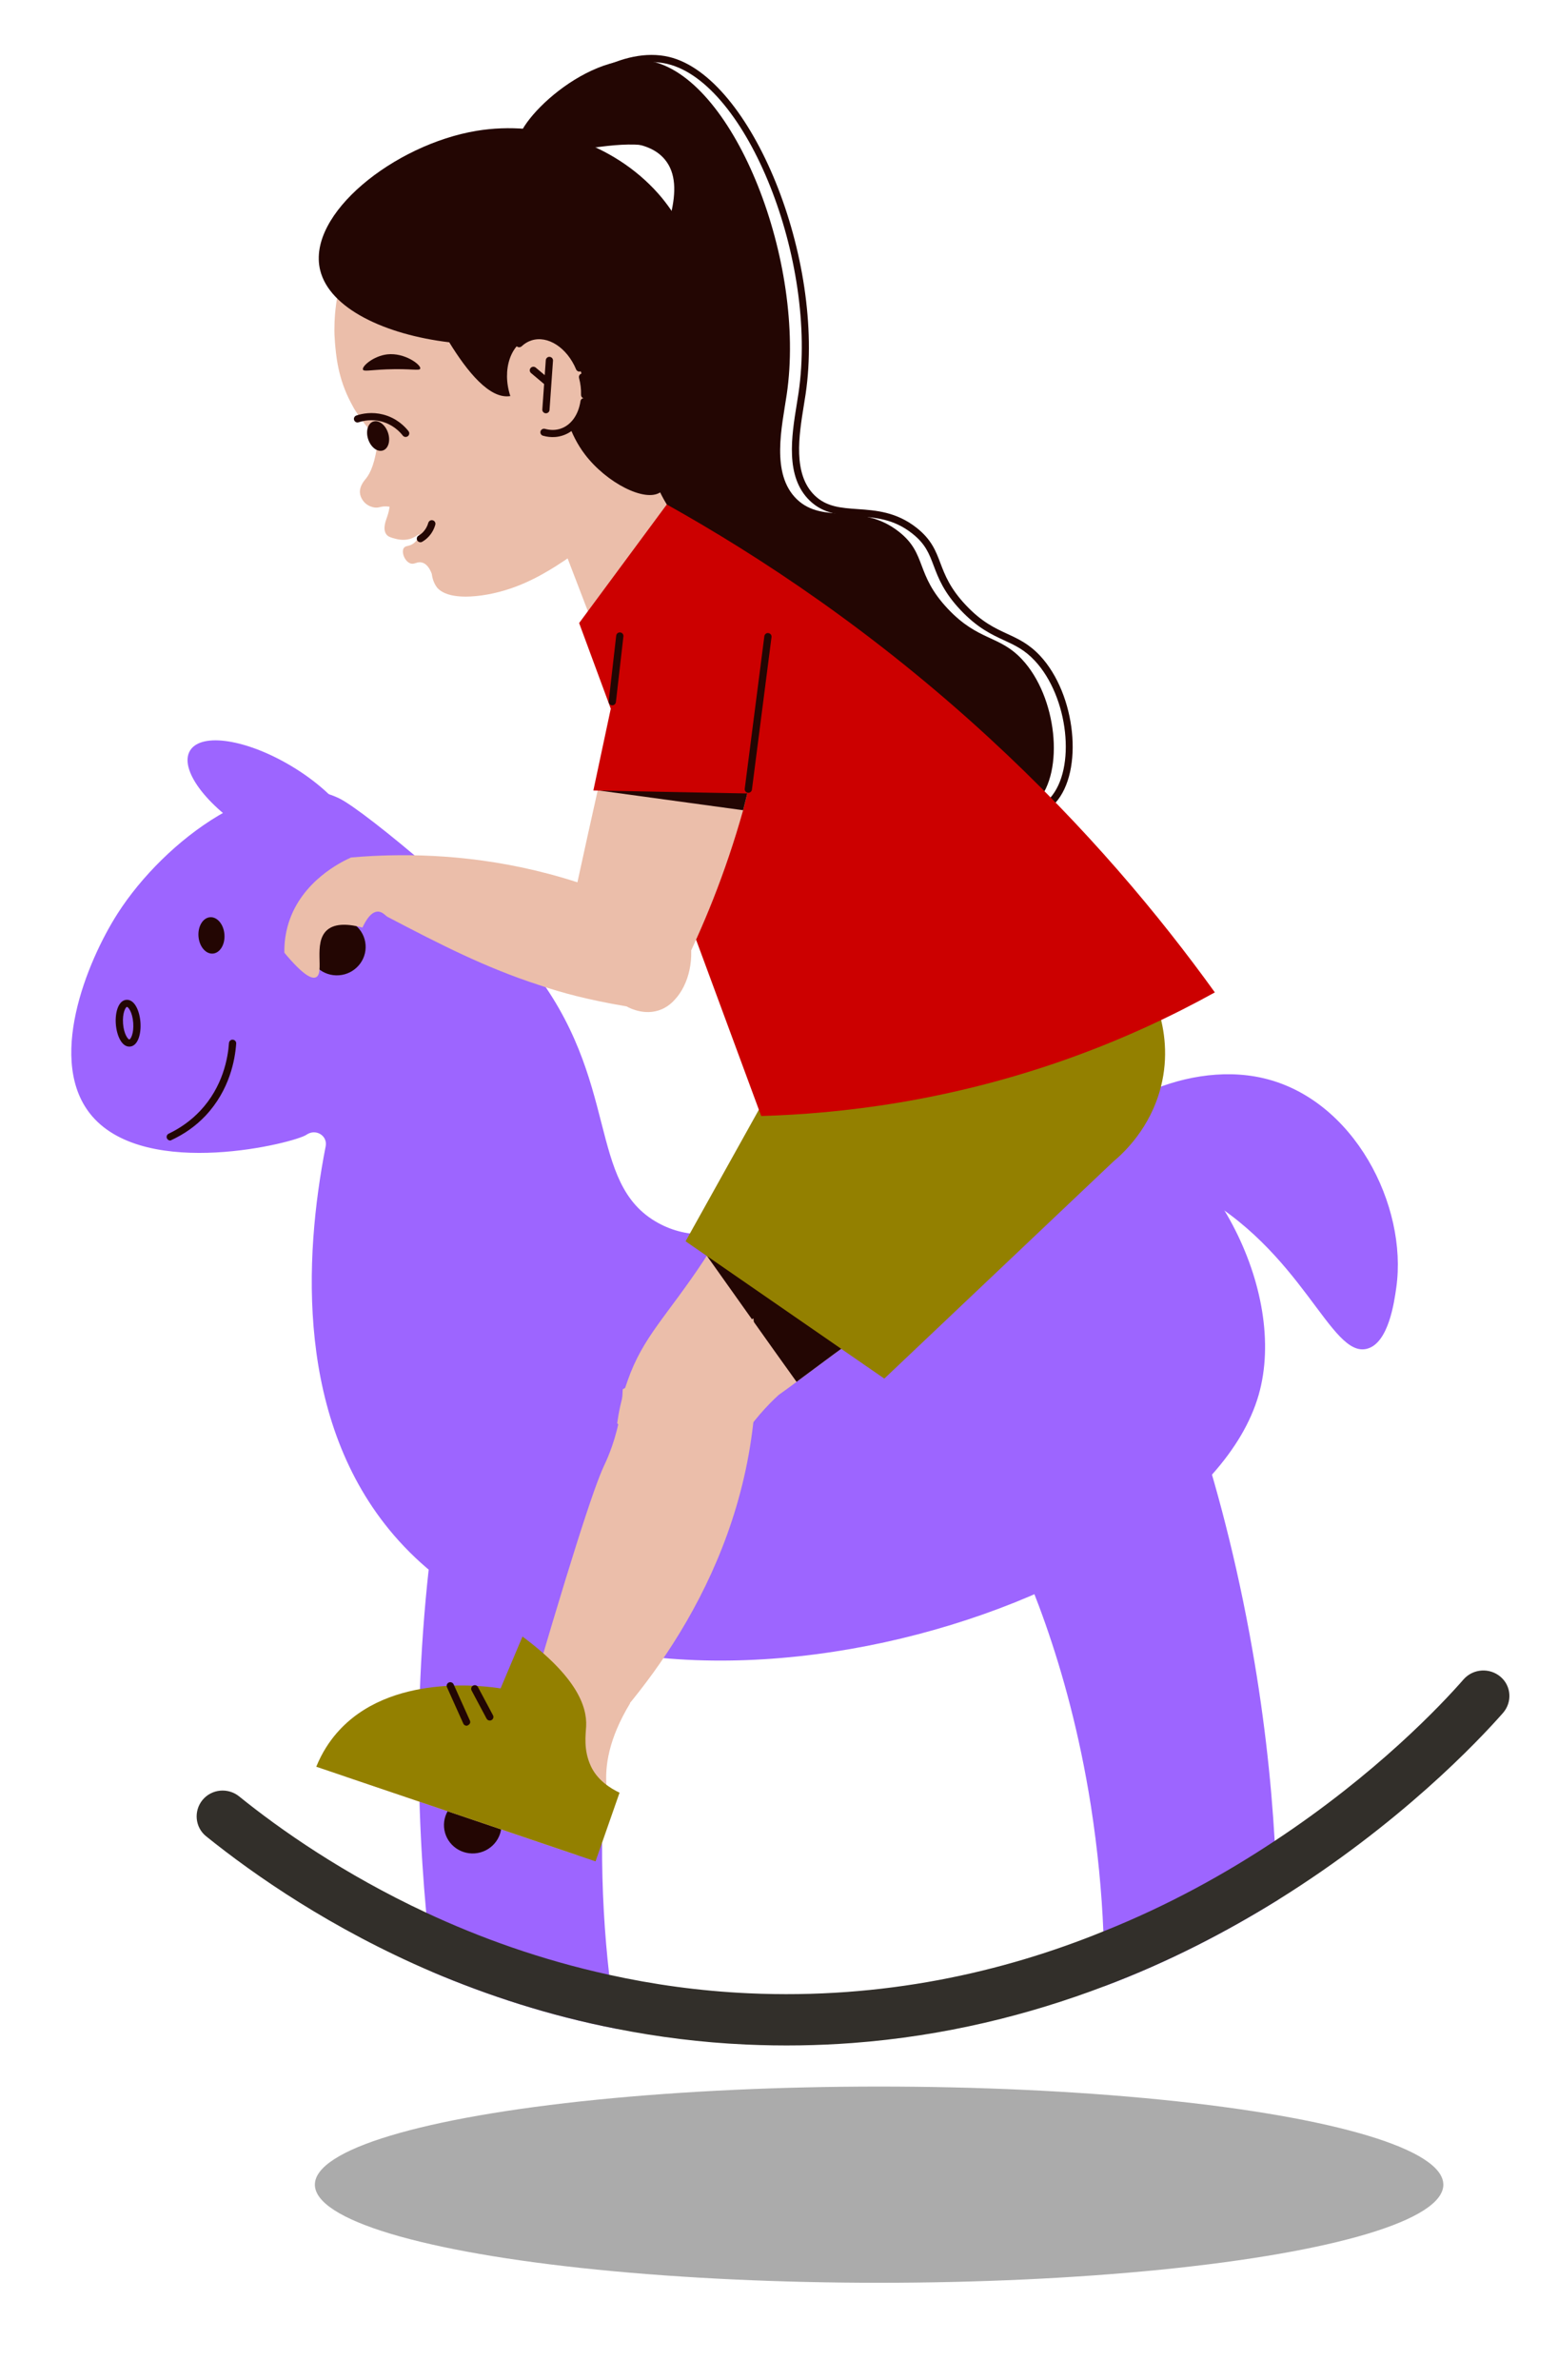 <svg width="260" height="397" viewBox="0 0 260 397" fill="none" xmlns="http://www.w3.org/2000/svg">
<path d="M150.039 88.712C154.728 92.421 152.682 95.733 158.194 101.563C163.306 106.968 166.751 105.901 170.562 109.987C176.359 116.193 177.705 128.629 173.093 133.727C164.118 143.645 123.793 135.512 110.087 111.516C101.05 95.696 100.746 68.018 108.265 46.6C110.747 39.526 114.776 31.174 110.933 26.584C105.274 19.822 87.952 27.622 86.525 24.296C85.163 21.119 98.29 7.726 108.958 10.284C122.677 13.571 134.543 43.764 131.286 65.817C130.493 71.17 128.598 79.028 132.968 83.263C137.394 87.542 143.762 83.739 150.039 88.712Z" fill="#230603"/>
<path d="M164.9 138.163C170.015 137.78 173.946 136.328 176.112 133.926C180.891 128.643 179.562 115.804 173.575 109.383C171.715 107.396 169.952 106.58 168.089 105.719C166.01 104.759 163.851 103.762 161.203 100.959C158.523 98.124 157.682 95.894 156.934 93.926C156.172 91.905 155.448 90.001 152.979 88.046C149.589 85.366 146.153 85.125 143.126 84.915C140.344 84.721 137.936 84.552 135.955 82.637C132.286 79.077 133.321 72.691 134.153 67.55C134.256 66.91 134.36 66.29 134.447 65.699C137.762 43.255 125.415 12.791 111.662 9.497C103.872 7.638 95.079 13.882 91.068 18.537C89.82 19.99 87.824 22.676 88.534 24.323C89.297 26.099 92.49 25.621 96.915 24.95C102.692 24.078 109.879 23 113.03 26.761C116.107 30.437 113.704 36.883 111.383 43.121C110.995 44.165 110.612 45.199 110.256 46.202C102.43 68.504 103.216 96.012 112.124 111.602C121.161 127.422 141.712 136.364 156.988 137.974C159.853 138.287 162.509 138.342 164.9 138.163ZM107.719 10.395C108.954 10.303 110.186 10.378 111.39 10.666C124.655 13.839 136.507 43.579 133.261 65.534C133.174 66.12 133.074 66.735 132.972 67.37C132.096 72.777 131.004 79.508 135.117 83.489C137.417 85.716 140.151 85.904 143.046 86.108C146.038 86.316 149.133 86.534 152.23 88.983C154.44 90.728 155.045 92.325 155.812 94.349C156.592 96.421 157.485 98.772 160.323 101.776C163.134 104.745 165.495 105.841 167.578 106.801C169.406 107.646 170.988 108.379 172.685 110.196C178.319 116.232 179.643 128.234 175.214 133.132C172.331 136.325 165.563 137.692 157.128 136.796C142.15 135.216 122.016 126.472 113.191 111.025C104.438 95.696 103.688 68.602 111.41 46.599C111.762 45.601 112.146 44.572 112.529 43.538C114.972 36.984 117.496 30.209 113.977 26.006C110.394 21.721 102.833 22.861 96.75 23.78C93.614 24.244 90.061 24.778 89.663 23.865C89.411 23.281 90.037 21.606 92.009 19.319C95.185 15.621 101.495 10.86 107.719 10.395Z" fill="#230603"/>
<path d="M192.733 172.256C174.115 182.498 155.502 192.74 136.854 203.033C123.214 167.405 109.587 131.82 95.918 96.247C94.794 93.281 93.628 90.324 92.5 87.364C93.757 86.275 95.059 85.215 96.324 84.168C100.175 80.879 103.999 77.683 107.858 74.441C108.194 76.795 108.972 80.394 111.274 84.147C112.318 85.916 113.494 87.312 114.528 88.432C123.978 92.785 134.919 98.936 145.97 107.842C173.58 130.008 186.703 156.781 192.733 172.256Z" fill="#EBBEAA"/>
<path d="M114.113 61.217C113.65 62.554 113.067 63.761 112.43 64.708C111.845 65.575 110.238 67.754 108.83 71.037C108.388 72.066 107.976 73.231 107.603 74.466C106.541 78.092 106.334 81.233 106.3 83.303C101.224 88.618 96.317 92.182 92.702 94.473C90.01 96.144 85.865 98.545 80.376 99.314C74.924 100.062 73.377 98.502 72.948 98.013C72.347 97.229 72.142 96.374 72.048 95.696C71.775 94.97 71.261 93.998 70.366 93.821C69.604 93.619 69.159 94.213 68.471 93.967C67.529 93.621 66.945 92.1 67.383 91.411C67.702 90.937 68.255 91.207 69.045 90.612C69.69 90.1 70.084 89.338 69.978 89.154C69.82 89.051 69.39 89.586 68.423 89.888C67.231 90.221 66.215 89.919 65.864 89.825C65.28 89.668 64.751 89.531 64.457 89.107C63.827 88.197 64.386 86.853 64.568 86.313C66.613 80.718 62.673 72.899 61.539 71.543C61.352 71.308 60.472 70.296 59.501 68.794C59.186 68.339 58.891 67.825 58.566 67.179C56.394 63.096 56.083 59.318 55.9 57.13C55.829 56.245 55.784 55.392 55.812 54.595C55.854 50.231 56.82 46.612 57.755 44.13C58.898 40.554 61.383 34.95 66.725 30.267C77.703 27.364 79.765 23.169 85.49 22.119C93.758 22.995 101.795 26.534 107.358 32.796C107.825 33.264 108.199 33.734 108.551 34.167C115.274 42.759 115.128 52.741 114.113 61.217Z" fill="#EBBEAA"/>
<path d="M66.27 84.889C65.829 84.697 65.163 84.474 64.347 84.463C63.493 84.45 63.215 84.758 62.45 84.638C62.166 84.592 61.49 84.442 60.905 83.882C60.812 83.794 60.152 83.144 60.068 82.217C59.968 81.076 60.801 80.152 61.107 79.775C61.804 78.914 62.63 77.191 63.076 73.352C64.076 75.13 65.082 76.912 66.083 78.689C66.15 80.757 66.208 82.826 66.27 84.889Z" fill="#EBBEAA"/>
<path d="M67.738 72.878C67.854 72.869 67.967 72.828 68.064 72.753C68.33 72.552 68.379 72.174 68.17 71.912C67.554 71.126 66.184 69.72 63.939 69.141C62.096 68.671 60.493 68.963 59.476 69.303C59.159 69.408 58.986 69.741 59.091 70.054C59.197 70.362 59.531 70.557 59.852 70.433C60.718 70.153 62.075 69.893 63.628 70.294C65.526 70.784 66.686 71.971 67.212 72.645C67.346 72.817 67.541 72.893 67.738 72.878Z" fill="#230603"/>
<path d="M64.758 72.192C65.197 73.523 64.811 74.844 63.892 75.138C62.974 75.436 61.878 74.594 61.439 73.258C61 71.927 61.386 70.605 62.304 70.307C63.219 70.018 64.319 70.86 64.758 72.192Z" fill="#230603"/>
<path d="M70.129 61.485C70.001 61.901 68.575 61.448 64.49 61.609C61.711 61.721 60.709 61.997 60.571 61.644C60.361 61.1 62.321 59.373 64.623 59.106C67.542 58.777 70.316 60.872 70.129 61.485Z" fill="#230603"/>
<path d="M70.204 90.444C70.291 90.437 70.381 90.411 70.46 90.362C70.86 90.136 71.226 89.841 71.544 89.496C72.056 88.946 72.436 88.262 72.643 87.519C72.73 87.196 72.541 86.87 72.219 86.784C71.893 86.694 71.568 86.891 71.475 87.204C71.318 87.766 71.032 88.28 70.651 88.697C70.413 88.954 70.143 89.17 69.855 89.335C69.562 89.501 69.468 89.867 69.635 90.151C69.757 90.353 69.983 90.46 70.204 90.444Z" fill="#230603"/>
<path d="M184.394 184.512C157.189 175.345 129.672 214.863 109.839 203.986C97.751 197.355 103.762 180.349 88.478 161.128C81.987 152.964 60.968 135.23 56.549 133.134C44.43 127.376 27.439 140.187 19.649 152.335C14.435 160.469 7.659 177.232 15.393 186.194C24.613 196.873 49.362 190.566 51.146 189.265C51.242 189.195 51.737 188.876 52.343 188.864C53.538 188.842 54.613 189.853 54.345 191.204C50.697 209.853 49.388 237.02 65.708 256.033C102.107 298.437 199.506 269.146 210.032 232.708C215.046 215.34 202.03 190.455 184.394 184.512Z" fill="#9D65FF"/>
<path d="M59.019 141.709C57.114 144.771 49.46 143.553 41.924 138.985C34.388 134.417 29.824 128.234 31.728 125.172C33.632 122.109 41.287 123.328 48.823 127.896C56.359 132.464 60.923 138.647 59.019 141.709Z" fill="#9D65FF"/>
<path d="M101.662 329.378C102.032 332.577 102.476 335.597 102.947 338.401C91.583 336.196 81.307 332.79 72.17 328.917C71.809 325.846 71.43 322.519 71.124 319.014C70.163 308.503 69.599 296.286 70.036 282.87C70.553 267.6 72.202 254.7 74.012 244.542C85.48 248.72 96.988 252.847 108.452 257.026C105.596 265.459 100.673 282.949 100.478 307.184C100.43 315.234 100.9 322.681 101.662 329.378Z" fill="#9D65FF"/>
<path d="M212.72 307.051C212.979 310.516 213.095 313.82 213.239 316.906C204.782 322.143 195.14 327.211 184.289 331.291C184.291 328.409 184.238 325.359 184.128 322.141C183.866 315.708 183.205 308.616 182.031 301.088C178.239 277.15 170.766 260.587 166.689 252.673C177.408 246.836 188.174 241.043 198.889 235.207C202.19 244.983 205.738 257.494 208.519 272.517C210.866 285.166 212.129 296.813 212.72 307.051Z" fill="#9D65FF"/>
<path d="M250.822 285.706C246.644 290.451 233.6 304.245 213.239 316.911C204.783 322.148 195.14 327.215 184.289 331.295C171.749 336.062 157.678 339.608 142.206 340.765C136.488 341.192 130.566 341.29 124.447 341.015C116.926 340.673 109.754 339.749 102.943 338.406C91.579 336.201 81.303 332.795 72.165 328.921C55.288 321.706 42.46 312.77 34.392 306.275C32.54 304.781 32.291 302.043 33.808 300.211C35.329 298.379 38.054 298.132 39.907 299.626C46.77 305.177 57.39 312.602 71.12 319.019C80.017 323.174 90.228 326.882 101.658 329.383C108.924 330.989 116.677 332.09 124.893 332.466C147.369 333.495 167.294 328.995 184.124 322.146C194.999 317.805 204.535 312.487 212.716 307.06C229.7 295.853 240.602 284.283 244.255 280.094C245.861 278.298 248.598 278.137 250.41 279.677C252.222 281.217 252.385 283.909 250.822 285.706Z" fill="#322F2A"/>
<path d="M233.017 214.733C232.666 217.234 231.717 223.992 228.153 224.957C221.998 226.619 217.483 208.432 199.044 198.633C189.103 193.35 182.251 194.302 181.869 191.133C181.279 186.228 196.844 176.592 210.802 179.828C225.997 183.349 234.929 201.13 233.017 214.733Z" fill="#9D65FF"/>
<path d="M37.454 155.858C37.579 157.533 36.711 158.963 35.516 159.052C34.32 159.141 33.249 157.857 33.124 156.182C32.999 154.506 33.867 153.077 35.062 152.988C36.258 152.898 37.328 154.182 37.454 155.858Z" fill="#230603"/>
<path d="M56.577 162.67C53.936 162.867 51.636 160.913 51.441 158.305C51.246 155.697 53.23 153.423 55.871 153.226C58.513 153.028 60.812 154.982 61.007 157.59C61.202 160.198 59.218 162.472 56.577 162.67Z" fill="#230603"/>
<path d="M83.668 304.051C83.862 306.66 81.88 308.933 79.238 309.131C76.596 309.328 74.297 307.375 74.102 304.766C73.907 302.158 75.89 299.884 78.532 299.687C81.169 299.489 83.472 301.443 83.668 304.051Z" fill="#230603"/>
<path d="M182.113 194.409C171.32 202.319 160.622 210.194 149.83 218.104C148.816 218.869 147.764 219.589 146.755 220.359C144.274 222.195 141.751 223.988 139.231 225.818C137.164 227.346 135.051 228.916 132.933 230.487C131.97 231.214 130.957 231.941 129.95 232.663C128.178 234.26 125.664 236.942 123.241 240.651C120.112 245.494 119.909 247.898 117.945 248.672C115.763 249.515 111.631 248.067 102.997 237.377C103.215 235.824 103.648 233.308 104.72 230.336C107.294 222.94 111.187 219.691 117.565 210.062C117.671 209.857 117.816 209.655 117.961 209.458C119.149 207.641 120.743 205.1 122.523 201.927C127.81 193.988 134.647 185.502 143.618 177.23C150.395 170.989 157.092 166.142 163.185 162.307C169.5 172.978 175.802 183.737 182.113 194.409Z" fill="#EBBEAA"/>
<path d="M149.833 218.017C148.815 218.868 147.764 219.588 146.749 220.353C144.269 222.19 141.746 223.983 139.226 225.813C137.158 227.341 135.046 228.911 132.928 230.482C127.896 223.481 122.949 216.451 117.96 209.452C128.607 212.242 139.239 215.152 149.833 218.017Z" fill="#230603"/>
<path d="M147.574 229.942C136.521 222.31 125.464 214.674 114.411 207.037C119.147 198.536 123.883 190.035 128.62 181.539C149.164 175.015 169.709 168.496 190.257 161.972C191.164 163.331 196.261 171.269 193.739 181.247C191.988 188.17 187.521 192.3 185.76 193.772C173.033 205.829 160.306 217.885 147.574 229.942Z" fill="#938000"/>
<path d="M86.513 289.98C89.83 291.153 93.142 292.332 96.459 293.506C105.415 284.766 123.115 264.779 125.843 236.023C126.394 230.228 126.261 224.819 125.738 219.899C118.464 223.837 111.195 227.778 103.922 231.716C103.87 233.094 103.716 235.001 103.247 237.223C102.421 241.143 101.07 243.896 100.782 244.516C99.154 247.974 95.198 259.964 86.513 289.98Z" fill="#EBBEAA"/>
<path d="M57.746 296.362L96.316 309.428C97.749 308.493 99.606 306.947 100.639 304.548C101.792 301.877 101.334 299.504 101.203 297.761C100.97 294.643 101.513 290.094 105.16 284.082C100.135 281.978 95.11 279.874 90.085 277.77C83.272 283.325 77.129 285.526 72.524 286.45C66.267 287.707 60.165 287.158 58.038 290.869C57.014 292.669 57.303 294.792 57.746 296.362Z" fill="#EBBEAA"/>
<path d="M99.385 310.466L52.777 294.679C53.756 292.275 54.996 290.449 56.188 289.073C64.991 278.879 81.393 281.272 83.537 281.619C84.757 278.737 85.976 275.851 87.195 272.964C96.165 279.646 97.982 284.565 97.817 287.928C97.745 289.365 97.348 291.845 98.588 294.548C99.682 296.931 101.848 298.272 103.391 299.009C102.052 302.824 100.719 306.643 99.385 310.466Z" fill="#938000"/>
<path d="M202.735 165.525C195.714 169.41 187.403 173.349 177.824 176.736C158.141 183.688 140.343 185.756 127.029 186.143C116.903 158.735 106.772 131.327 96.646 103.919C101.52 97.327 106.399 90.734 111.274 84.142C126.761 92.793 145.775 105.301 165.102 123.103C181.279 137.997 193.582 152.821 202.735 165.525Z" fill="#CC0000"/>
<path d="M113.317 162.697C117.289 154.804 121.065 145.647 124.013 135.14C124.724 132.334 125.439 129.438 126.057 126.357C126.235 125.635 126.322 124.91 126.408 124.186C127.377 119.116 128.076 114.325 128.413 109.623C125.365 105.495 120.221 102.648 114.913 102.332C109.789 102.016 106.511 104.214 105.599 104.852C103.651 113.815 101.7 122.864 99.747 131.827C97.527 141.696 95.4 151.563 93.273 161.515C99.955 161.911 106.636 162.302 113.317 162.697Z" fill="#EBBEAA"/>
<path d="M124.011 135.14C124.723 132.335 125.437 129.438 126.055 126.357C126.234 125.635 126.32 124.911 126.407 124.186L107.283 124.352C104.738 126.816 102.286 129.364 99.74 131.823C107.803 132.93 115.953 134.034 124.011 135.14Z" fill="#230603"/>
<path d="M132.531 132.499C132.297 121.837 132.062 111.175 131.828 100.513C129.973 99.632 122.066 96.136 113.233 99.261C109.242 100.675 106.474 102.945 104.834 104.556C102.896 113.652 100.958 122.753 99.02 131.849C110.193 132.072 121.365 132.285 132.531 132.499Z" fill="#CC0000"/>
<path d="M98.738 147.972C100.491 148.598 102.193 149.251 103.82 149.933C104.604 150.243 105.338 150.59 106.077 150.937C109.284 152.334 112.192 153.879 114.881 155.415C116.064 159.821 114.927 164.258 112.619 166.723C112.109 167.302 111.556 167.741 110.955 168.078C108.032 169.703 105.051 168.146 104.559 167.857C101.225 167.302 98.357 166.679 96.173 166.133C94.029 165.595 91.942 164.98 89.976 164.304C81.018 161.403 73.415 157.505 64.635 152.905C64.383 152.776 63.818 152.019 63.015 152.05C61.947 152.096 61.099 153.39 60.489 154.709C58.402 154.152 55.977 153.878 54.559 155.152C52.188 157.282 54.221 162.3 52.731 163C52.029 163.33 50.588 162.672 47.456 158.909C47.43 157.461 47.592 155.735 48.181 153.882C50.401 146.938 56.927 143.765 58.578 143.024C61.107 142.801 63.229 142.714 64.772 142.675C74.267 142.435 86.058 143.473 98.738 147.972Z" fill="#EBBEAA"/>
<path d="M102.225 117.637C102.509 117.616 102.745 117.397 102.782 117.107L104.037 106.142C104.075 105.814 103.835 105.516 103.503 105.483C103.161 105.456 102.873 105.684 102.834 106.012L101.579 116.977C101.541 117.305 101.781 117.603 102.113 117.636C102.152 117.637 102.191 117.639 102.225 117.637Z" fill="#230603"/>
<path d="M124.924 132.229C125.209 132.208 125.44 131.994 125.482 131.704L128.752 106.257C128.796 105.933 128.56 105.635 128.228 105.598C127.908 105.531 127.597 105.784 127.554 106.117L124.283 131.564C124.24 131.888 124.475 132.186 124.808 132.224C124.847 132.23 124.886 132.232 124.924 132.229Z" fill="#230603"/>
<path d="M77.917 287.842C78.422 287.661 78.56 287.301 78.427 287.005L75.699 280.933C75.565 280.637 75.196 280.497 74.9 280.629C74.595 280.762 74.457 281.122 74.591 281.418L77.319 287.49C77.424 287.726 77.671 287.861 77.917 287.842Z" fill="#230603"/>
<path d="M81.78 286.974C81.862 286.968 81.943 286.948 82.017 286.904C82.311 286.753 82.425 286.39 82.272 286.1L79.769 281.404C79.611 281.11 79.252 280.984 78.95 281.155C78.656 281.306 78.542 281.668 78.695 281.959L81.199 286.654C81.317 286.87 81.544 286.992 81.78 286.974Z" fill="#230603"/>
<path d="M111.542 77.755C111.415 79.033 111.549 81.211 110.172 82.123C107.636 83.801 101.246 80.564 97.623 75.809C92.382 68.934 94.14 60.479 91.684 60.121C89.685 59.83 88.59 65.489 85.162 66.061C81.714 66.639 77.944 61.934 74.969 57.092C64.25 55.806 55 51.457 53.431 45.069C51.142 35.724 65.817 24.101 79.527 21.822C90.398 20.018 102.33 23.846 109.829 32.27C110.819 33.379 117.075 40.608 117.664 50.75C118.218 60.306 113.119 61.884 111.542 77.755Z" fill="#230603"/>
<path d="M97.021 62.231C98.463 66.613 96.975 71.018 93.703 72.076C90.432 73.135 86.604 70.439 85.162 66.057C83.719 61.674 85.208 57.27 88.479 56.211C91.755 55.157 95.578 57.854 97.021 62.231Z" fill="#EBBEAA"/>
<path d="M92.64 72.889C93.069 72.857 93.484 72.773 93.891 72.642C96.084 71.937 97.644 69.858 98.067 67.079C98.115 66.754 97.889 66.451 97.556 66.404C97.227 66.352 96.919 66.581 96.871 66.91C96.521 69.229 95.268 70.945 93.516 71.512C92.702 71.774 91.849 71.775 90.948 71.531C90.622 71.446 90.291 71.628 90.203 71.941C90.11 72.254 90.295 72.59 90.617 72.676C91.295 72.87 91.979 72.938 92.64 72.889Z" fill="#230603"/>
<path d="M97.613 66.452C97.921 66.429 98.164 66.181 98.175 65.874C98.204 64.833 98.082 63.775 97.8 62.728C97.713 62.409 97.394 62.237 97.06 62.305C96.737 62.392 96.548 62.717 96.63 63.036C96.879 63.975 96.994 64.919 96.966 65.85C96.957 66.176 97.22 66.453 97.555 66.461C97.574 66.455 97.593 66.454 97.613 66.452Z" fill="#230603"/>
<path d="M96.751 61.984C97.247 61.813 97.391 61.462 97.266 61.161C95.492 56.942 91.648 54.554 88.297 55.651C87.525 55.896 86.829 56.312 86.222 56.888C85.983 57.117 85.972 57.496 86.204 57.737C86.434 57.969 86.813 57.979 87.058 57.755C87.529 57.308 88.072 56.98 88.668 56.787C91.403 55.884 94.624 57.984 96.147 61.623C96.252 61.864 96.5 62.003 96.751 61.984Z" fill="#230603"/>
<path d="M91.151 68.931C91.445 68.909 91.69 68.675 91.706 68.377L92.285 60.158C92.309 59.831 92.054 59.544 91.723 59.52C91.41 59.482 91.105 59.749 91.081 60.076L90.503 68.295C90.479 68.622 90.733 68.91 91.064 68.933C91.098 68.935 91.123 68.933 91.151 68.931Z" fill="#230603"/>
<path d="M91.234 64.191C91.388 64.18 91.538 64.106 91.65 63.983C91.864 63.732 91.835 63.356 91.582 63.141L89.404 61.312C89.15 61.097 88.77 61.13 88.551 61.381C88.337 61.631 88.365 62.007 88.619 62.223L90.796 64.051C90.926 64.157 91.079 64.203 91.234 64.191Z" fill="#230603"/>
<path d="M28.455 190.228C30.812 189.147 32.698 187.781 34.289 186.102C38.332 181.817 39.235 176.714 39.415 174.053C39.439 173.726 39.184 173.438 38.853 173.415C38.535 173.372 38.235 173.643 38.211 173.971C38.039 176.473 37.19 181.265 33.403 185.282C31.921 186.853 30.15 188.134 28.147 189.093C27.847 189.235 27.719 189.594 27.867 189.889C27.976 190.12 28.218 190.246 28.455 190.228Z" fill="#230603"/>
<path d="M21.675 174.565C23.025 174.464 23.582 172.445 23.437 170.508C23.292 168.571 22.442 166.662 21.092 166.763C19.746 166.863 19.184 168.878 19.329 170.815C19.479 172.752 20.33 174.665 21.675 174.565ZM21.18 167.948C21.397 167.932 22.098 168.813 22.231 170.593C22.364 172.374 21.802 173.354 21.585 173.37C21.369 173.386 20.667 172.5 20.534 170.72C20.406 168.939 20.963 167.964 21.18 167.948Z" fill="#230603"/>
<ellipse cx="94.159" cy="16.364" rx="94.159" ry="16.364" transform="matrix(-1 -4.44338e-09 -4.44338e-09 1 240.865 348.024)" fill="#585858" fill-opacity="0.5"/>
</svg>

